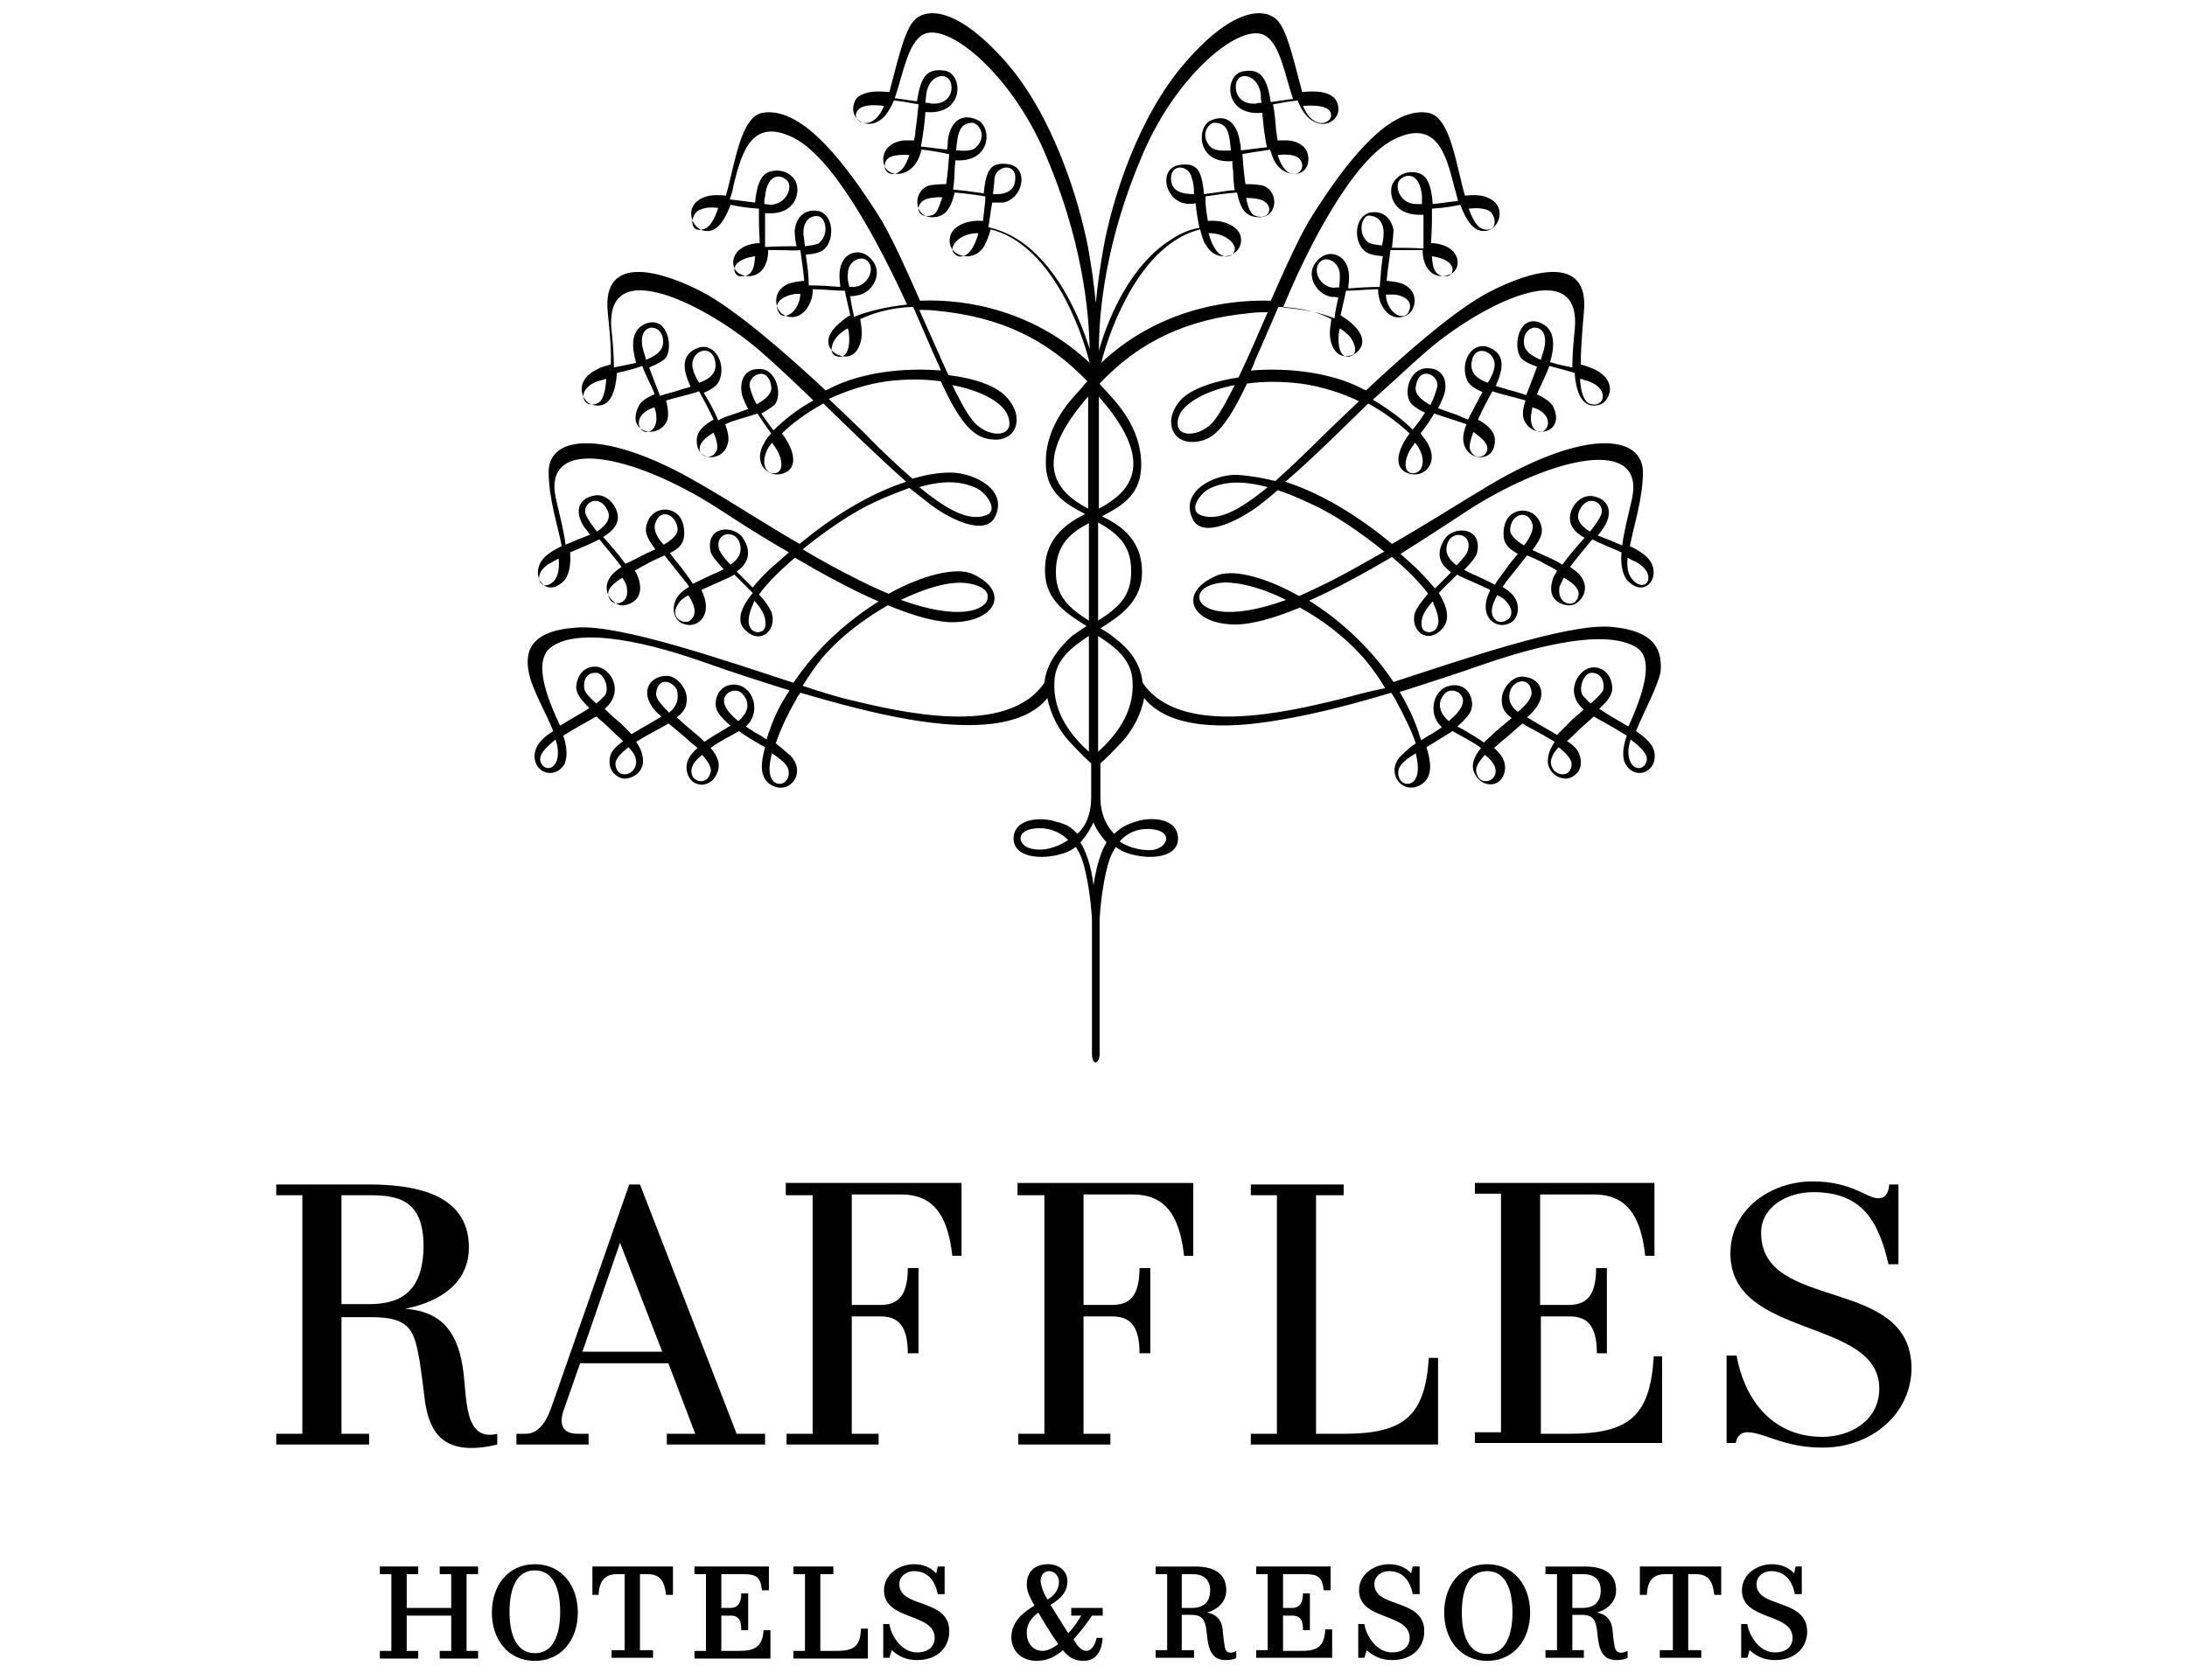 <?xml version="1.0" encoding="UTF-8"?>
<!-- Generator: Adobe Illustrator 28.1.0, SVG Export Plug-In . SVG Version: 6.00 Build 0)  -->
<svg xmlns="http://www.w3.org/2000/svg" xmlns:xlink="http://www.w3.org/1999/xlink" version="1.0" id="Calque_1" x="0px" y="0px" viewBox="0 0 285 219" xml:space="preserve">
<path id="path3484" d="M48,170h-3.5v-14.2h3.6c3.8,0,7.1,0.6,7.1,6.7C55.1,168.7,51.9,170,48,170 M60.3,178.2  c-0.9-5.7-3.8-7.3-7.5-7.6c4.5-0.9,8.3-3.3,8.3-8c0-7.2-7.5-8.2-13.1-8.2H36v1.4h3.4v31.1H36v1.4h12.1v-1.4h-3.6v-15.2h4  c5.1,0,5.5,1.9,6.2,5.8c0.3,2,0.4,2.9,0.7,5.3c0.6,3.8,2.3,7.2,9.4,5.5v-1.4C60.3,188,60.9,181.9,60.3,178.2"></path>
<path id="path3488" d="M229.5,160.7c0-3.4,3.4-5.3,6.8-5.3c6.3,0,8.5,3.7,9.8,9.4h1.3v-10.4h-1.2c-0.1,1.4-0.7,1.8-1.4,1.8  c-1.6,0-3.4-2.2-8.6-2.2c-5.4,0-10.7,3.6-10.7,9.4c0,11.2,19.4,8.3,19.4,17.6c0,4.2-3.8,6.3-7.4,6.3c-7,0-10.3-5.5-11.2-10.6H225  v11.4h1.2c0.2-1.2,1-1.4,1.5-1.4c2.2,0,4.7,2,9.8,2c6.6,0,11.6-4.6,11.6-10.4C249,166.2,229.5,171.1,229.5,160.7"></path>
<path id="path3492" d="M215.5,177c-0.5,7.6-3.2,9.9-11.1,9.9h-3.6v-15.3h3.7c2.1,0,3.6,0.9,3.6,4.8l1.3,0v-11.1H208  c0,3.9-1.5,4.8-3.6,4.8h-3.7v-14.4h7c4,0,6.1,2.4,6.7,8h1.2v-9.5h-23.4v1.4h3.4v31.1h-3.4v1.4h24.4l0-11.3H215.5z"></path>
<path id="path3496" d="M132.7,155.8h3.4v31.1h-3.4v1.4h12v-1.4h-3.5v-15.3h3.7c2.1,0,3.6,0.9,3.6,4.8h1.4v-11.1h-1.4  c0,3.9-1.5,4.8-3.6,4.8h-3.7v-14.4h6.4c4,0,6.1,2.4,6.7,8h1.2v-9.5h-22.9V155.8z"></path>
<path id="path3500" d="M102.5,155.8h3.4v31.1h-3.4v1.4h12v-1.4H111v-15.3h3.7c2.1,0,3.6,0.9,3.6,4.8h1.4v-11.1h-1.4  c0,3.9-1.5,4.8-3.6,4.8H111v-14.4h6.4c4,0,6.1,2.4,6.7,8h1.2v-9.5h-22.9V155.8z"></path>
<path id="path3504" d="M75.9,176.2l4.9-14.2l5.5,14.2L75.9,176.2z M83.4,154.4H82l-10.2,29.2c-0.8,2.2-1.9,3.3-3.3,3.3h-1.2v1.4h9.4  v-1.4h-1.4c-2.3,0-2.4-1.6-1.8-3.2l2.1-6h11.5l3.5,9.2h-3.7v1.4h12.8v-1.4h-3.7L83.4,154.4z"></path>
<path id="path3508" d="M212.3,94.5c0,0.1-0.1,0.1-0.1,0.2c-1.2-0.7-2.6-1.5-3.8-2.3c1.1-1,1.8-1.9,1.7-2.9c-0.1-1.2-0.9-2.6-2.6-2.5  c-1.7,0.1-3.8,3.2-1.1,5.5c-0.8,0.7-1.7,1.4-2,1.8c-0.6,0.6-1.1,1.1-1.5,1.5c-1.3-0.8-2.8-1.6-3.9-2.3c0.6-0.5,1-1,1.3-1.4  c1.4-2.2,0-3.9-2-3.9c-1.2,0-2.6,1.5-2.6,3c0,1.2,0.4,1.7,1.3,2.4c-1.1,0.9-2.3,1.9-3.1,2.7c-0.2,0.2-0.4,0.3-0.5,0.5  c-0.7-0.5-1.7-1.1-2.9-1.8c-0.2-0.1-0.4-0.2-0.6-0.3c0.6-0.5,1.2-1.1,1.6-1.7c0.9-1.3,0-4.2-2.6-3.6c-2.1,0.4-2.9,3.6-1.1,5.3  c0,0,0.1,0.1,0.1,0.1c-0.4,0.3-0.8,0.5-1.2,0.8c-0.6,0.3-1,0.6-1.5,0.9c-0.2-0.5-0.3-1-0.5-1.5c-0.6-1.7-1.4-3.3-2.3-4.8  c3.8-1.2,7.5-2.4,11.2-3.7c9.4-3.2,16.6-4.2,19.8-2C215.2,85.8,214.7,89.2,212.3,94.5 M214.6,99.1c-0.3,1.6-2.4,1.4-2.4-1.1  c0-0.5,0.1-1,0.3-1.6C214.1,97.6,214.7,98.4,214.6,99.1 M207.3,91.7c-0.4-0.3-0.7-0.7-1-1c-0.7-0.9,0.1-3.1,1.2-3  c1.5,0.1,1.6,1.7,1.4,2.3C208.7,90.4,208.1,91,207.3,91.7 M204.8,99.6c0,2-2.6,1.6-2.7-0.2c0-0.6,0.3-1.2,1-2  C204,98.1,204.8,98.9,204.8,99.6 M197.8,92.8c0,0-0.1-0.1-0.1-0.1c-1.3-1-1.1-2.2-0.8-2.9c0.6-1.2,2.5-1.6,2.7,0.5  C199.6,91,198.9,91.9,197.8,92.8 M194.9,100.7c-0.1,1.2-2.1,1.8-2.5,0c-0.2-0.7,0.4-1.5,1.1-2.3C194.4,99.1,195,99.9,194.9,100.7   M188.8,94c-1.7-1.5-1.2-2.8-0.6-3.5c0.7-0.8,1.6-0.4,1.9-0.2C191.2,91.2,190.6,92.5,188.8,94 M183,102.1c-0.5-0.2-1-0.9-0.7-1.9  c0.2-0.6,1-1.3,2.2-2C185.4,101.9,183.8,102.4,183,102.1 M167.6,78.2c-7.7,2.8-11.1,1.3-11.3-0.2c-0.2-1.6,2.5-2.3,4.4-2  C162.2,76.1,164.8,76.8,167.6,78.2 M165.2,63.5c-3.9,3.2-6.5,4.4-8.6,3.7c-1.9-0.6-0.2-3,1.2-3.6C159.6,62.8,161.8,62.6,165.2,63.5   M160.9,50.2c-0.9,1.8-1.7,3.3-2.5,4.4c-1.8,2.6-6,2.7-4.7-0.5C154.4,52.5,157.2,50.9,160.9,50.2 M174.8,91.1  c-7,1.7-21,5.1-25.9-2.1c-0.2-2-1.2-4-3.6-5.8c-0.6-0.5-1.2-0.9-1.9-1.3c2.6-1.6,5.1-3.4,5.4-6.7c0.3-4.7-2.7-6.7-5.2-7.9  c2.5-1.3,4.9-2.7,5.1-6.2c0.3-5.6-3.9-9.3-4.8-10.4c-0.2-0.2-0.4-0.4-0.6-0.7c5.1-5.4,11.2-8.4,19.7-9.2c0.8-0.1,1.5-0.1,2.2-0.1  c-1.3,3-2.6,6-3.8,8.5c-3.3,0.5-6.1,1.5-7.4,2.8c-2.5,2.6-1.4,5.8,1.6,5.6c2.4-0.1,4.1-1.7,6.9-7.6c2.1-0.3,4.5-0.3,7,0  c2.9,0.4,5.5,1.3,7.6,2.3c-2.2,2.1-3.9,3.7-4.6,4.4c-2.4,2.4-4.5,4.4-6.3,6c-1.7-0.4-3.3-0.7-5-0.8c-2.9-0.1-7.5,2.1-5.8,5.7  c1.2,2.7,5.9,0.3,8.4-1.5c0.9-0.7,1.8-1.4,2.7-2.2c1.3,0.4,2.7,1,4.4,1.8c2.9,1.3,6.4,3.7,9.5,6.2c-2.3,1.3-4.7,2.7-7.3,4  c-1.4,0.7-2.7,1.3-3.8,1.8c-4.6-2.6-8.9-3.6-10.9-2.6c-4.9,2.2-3.2,6.1,2.2,6.3c2.3,0.1,5.4-0.8,8.8-2.2c2.9,1.6,5.9,3.8,8.5,6.8  c0.9,1.1,1.8,2.3,2.6,3.7C178,90.2,176,90.8,174.8,91.1 M143.1,98c0-3.9,0-9.3,0-15.1c2.3,1.5,4.4,3.1,4.5,6  C147.8,93,145.3,96,143.1,98 M147.4,74.3c0.1,3.5-1.8,5-4.3,6.6c0-4.3,0-8.7,0-12.8C145.4,69.4,147.4,70.9,147.4,74.3 M143.2,51.7  c0.5,0.6,0.9,1.1,1.4,1.7c5.5,7.2,2.8,10.7-1.4,12.9C143.2,59.9,143.2,54.4,143.2,51.7 M155.6,25.3c-1.5,0-2.9-0.3-3-1.9  c-0.1-2.2,2.4-1.9,2.7-0.2C155.5,23.7,155.6,24.4,155.6,25.3 M160.4,19.6c-1.2,0.1-2.1,0-2.6-0.4c-1.6-1.6-0.2-3.3,0.5-3.2  C159.8,16.1,160.2,16.9,160.4,19.6 M164.4,13.4c-0.2,0-0.5,0-0.7,0.1c-2.1,0.2-2.9-1.4-2.6-2.7c0.4-1.6,2.9-1,3.2,1.5  C164.3,12.6,164.3,12.9,164.4,13.4 M149,19.9c4.4-10.2,12.6-17,15.8-15.3c2,1.1,2.6,5,3.7,8.3c-1,0.1-2,0.3-2.9,0.4  c-0.5-3.3-1.4-4.4-3.6-4c-2.5,0.4-2.6,5.9,2.5,5.4c0.1,1.4,0.3,3.1,0.6,4.5c-1.2,0.1-2.3,0.3-3.4,0.4c0-0.4,0-0.7-0.1-0.9  c-0.2-1.9-1.3-4.1-3.8-3c-1.9,0.8-1.9,5.7,2.8,5.3c0,0.4,0,0.8,0.1,1.3c0,1,0.1,1.8,0.2,2.5c-0.6,0-1.2,0.1-1.8,0.2  c-0.6,0.1-1.4,0.2-2.2,0.3c-0.3-3.3-1-4.1-3.2-3.8c-2.7,0.4-2,4.4,0.6,5c0.4,0.1,0.9,0.1,1.5,0c0.1,1,0.3,2.2,0.5,3.2  c-1.2,0.2-2.5,0.7-3.8,1.6c-4.9,3.1-7.9,9.5-9.3,14.4C143.2,40.5,144.1,31.2,149,19.9 M144.2,109.8c-0.7,1.2-1.3,2.9-1.7,5.6  c-0.3-2.6-1-4.4-1.7-5.6c0.9-1,1.4-2,1.7-2.6C142.7,107.8,143.3,108.8,144.2,109.8 M150.2,108.1c2.7,0.3,2,2.4,0,2.7  c-0.9,0.1-2.8-0.1-4.3-1.1C147,108.4,148.6,107.9,150.2,108.1 M134.8,110.7c-2.1-0.2-2.7-2.4,0-2.7c1.6-0.2,3.2,0.3,4.4,1.5  C137.6,110.6,135.8,110.9,134.8,110.7 M120.6,13.4c0-0.4,0.1-0.8,0.1-1.1c0.3-2.5,2.7-3.1,3.2-1.5c0.4,1.3-0.4,2.9-2.6,2.7  C121.1,13.4,120.9,13.4,120.6,13.4 M124.6,19.6c0.2-2.8,0.7-3.5,2.1-3.6c0.7,0,2.1,1.6,0.5,3.2C126.7,19.7,125.8,19.7,124.6,19.6   M129.4,25.3c0.1-0.9,0.2-1.7,0.2-2.1c0.3-1.7,2.9-2,2.7,0.2C132.2,25,130.9,25.4,129.4,25.3 M132.6,31.2c-1.4-0.9-2.7-1.3-3.8-1.6  c0.2-1.1,0.3-2.2,0.5-3.2c0.6,0,1.2,0,1.5,0c2.6-0.6,3.3-4.6,0.6-5c-2.2-0.3-2.9,0.6-3.2,3.8c-0.8-0.1-1.5-0.2-2.2-0.3  c-0.6-0.1-1.2-0.1-1.8-0.2c0.1-0.7,0.2-1.6,0.2-2.5c0-0.5,0.1-0.9,0.1-1.3c4.8,0.3,4.8-4.5,2.8-5.3c-2.5-1.1-3.7,1-3.8,3  c0,0.2,0,0.6-0.1,0.9c-1.1-0.1-2.3-0.3-3.4-0.4c0.3-1.5,0.5-3.1,0.6-4.5c5.1,0.5,5-5,2.5-5.4c-2.3-0.3-3.1,0.7-3.6,4  c-1-0.1-2-0.3-2.9-0.4c1.1-3.2,1.7-7.2,3.7-8.3c3.2-1.7,11.4,5.1,15.8,15.3c4.9,11.3,5.8,20.6,5.9,25.7  C140.5,40.7,137.5,34.3,132.6,31.2 M137.4,88.9c0.1-2.9,2.2-4.5,4.5-6c0,5.8,0,11.2,0,15.1C139.7,96,137.2,93,137.4,88.9   M141.9,80.9c-2.5-1.6-4.4-3.1-4.3-6.6c0.1-3.4,2-4.9,4.3-6.1C141.9,72.2,141.9,76.7,141.9,80.9 M140.4,53.4  c0.5-0.6,0.9-1.2,1.4-1.7c0,2.7,0,8.2,0,14.6C137.6,64.1,134.9,60.6,140.4,53.4 M124.1,50.2c3.7,0.7,6.5,2.2,7.2,3.9  c1.3,3.2-2.9,3.1-4.7,0.5C125.8,53.6,125,52,124.1,50.2 M119.8,63.5c3.4-1,5.6-0.7,7.4,0.1c1.3,0.6,3.1,3,1.2,3.6  C126.3,67.9,123.7,66.7,119.8,63.5 M117.4,78.2c2.9-1.4,5.4-2.1,6.9-2.2c1.9-0.2,4.7,0.4,4.4,2C128.5,79.5,125.1,81,117.4,78.2   M136.1,89c-4.9,7.2-18.9,3.8-25.9,2.1c-1.2-0.3-3.2-0.9-5.6-1.7c0.8-1.3,1.7-2.6,2.6-3.7c2.6-3,5.7-5.2,8.5-6.8  c3.4,1.4,6.5,2.3,8.8,2.2c5.4-0.2,7.1-4.1,2.2-6.3c-2.1-0.9-6.4,0.1-10.9,2.6c-1.2-0.5-2.5-1.1-3.9-1.8c-2.6-1.3-5-2.6-7.3-4  c3.1-2.5,6.6-4.9,9.5-6.2c1.7-0.8,3.1-1.3,4.4-1.8c1,0.8,1.9,1.5,2.8,2.2c2.5,1.9,7.2,4.2,8.4,1.5c1.7-3.6-3-5.7-5.8-5.7  c-1.7,0-3.3,0.3-5,0.8c-1.8-1.6-3.9-3.5-6.3-6c-0.7-0.7-2.4-2.3-4.6-4.4c2.2-1,4.7-1.9,7.6-2.3c2.4-0.3,4.8-0.3,7,0  c2.7,5.9,4.5,7.5,6.9,7.6c3,0.2,4.1-3,1.6-5.6c-1.3-1.4-4.1-2.4-7.5-2.8c-1.2-2.6-2.5-5.6-3.8-8.5c0.7,0,1.4,0,2.2,0.1  c8.5,0.8,14.5,3.8,19.7,9.2c-0.2,0.2-0.4,0.4-0.6,0.7c-0.9,1.1-5.1,4.8-4.8,10.4c0.2,3.5,2.6,4.9,5.1,6.2c-2.5,1.3-5.5,3.3-5.2,7.9  c0.2,3.4,2.8,5.1,5.4,6.7c-0.6,0.4-1.2,0.8-1.9,1.3C137.4,85,136.3,87,136.1,89 M100.4,94.9c-0.2,0.5-0.4,1.1-0.5,1.5  c-0.4-0.3-0.9-0.6-1.5-0.9c-0.4-0.3-0.8-0.5-1.2-0.8c0,0,0.1-0.1,0.1-0.1c1.8-1.7,1-4.8-1.1-5.3c-2.6-0.5-3.5,2.3-2.6,3.6  c0.4,0.6,0.9,1.1,1.6,1.7c-0.2,0.1-0.4,0.2-0.5,0.3c-1.2,0.7-2.2,1.3-2.9,1.8c-0.2-0.2-0.3-0.3-0.5-0.5c-0.9-0.8-2.1-1.7-3.1-2.7  c0.9-0.7,1.3-1.3,1.3-2.4c0-1.5-1.4-3-2.6-3c-2,0-3.4,1.7-2,3.9c0.2,0.4,0.7,0.9,1.3,1.4c-1.1,0.7-2.6,1.5-3.9,2.3  c-0.4-0.4-0.9-0.9-1.5-1.5c-0.4-0.3-1.2-1-2-1.8c2.7-2.3,0.7-5.4-1.1-5.5c-1.7-0.1-2.5,1.3-2.6,2.5c-0.1,1,0.7,1.9,1.7,2.9  c-1.2,0.8-2.6,1.5-3.8,2.3c0-0.1-0.1-0.1-0.1-0.2c-2.5-5.3-3-8.7-1-10.1c3.1-2.2,10.4-1.3,19.8,2c3.6,1.3,7.4,2.5,11.2,3.7  C101.8,91.6,101,93.2,100.4,94.9 M102.7,100.2c0.3,1-0.2,1.7-0.7,1.9c-0.8,0.3-2.4-0.2-1.4-3.9C101.7,98.9,102.5,99.6,102.7,100.2   M96.2,94c-1.8-1.5-2.4-2.8-1.3-3.7c0.3-0.2,1.2-0.6,1.9,0.2C97.4,91.2,98,92.5,96.2,94 M92.6,100.7c-0.5,1.8-2.4,1.2-2.5,0  c-0.1-0.8,0.5-1.6,1.4-2.3C92.2,99.2,92.8,100,92.6,100.7 M87.3,92.8c0,0-0.1,0.1-0.1,0.1c-1-1-1.8-1.9-1.7-2.5  c0.2-2.2,2.1-1.7,2.7-0.5C88.4,90.6,88.5,91.8,87.3,92.8 M82.9,99.4c-0.1,1.8-2.6,2.2-2.7,0.2c0-0.7,0.7-1.4,1.7-2.2  C82.6,98.1,82.9,98.7,82.9,99.4 M77.7,91.7c-0.8-0.7-1.4-1.4-1.5-1.7c-0.2-0.6-0.2-2.3,1.4-2.3c1.1-0.1,1.9,2.1,1.2,3  C78.4,91.1,78.1,91.4,77.7,91.7 M70.4,99.1c-0.1-0.7,0.5-1.5,2-2.7c0.2,0.6,0.3,1.1,0.3,1.6C72.8,100.5,70.7,100.7,70.4,99.1   M100.3,74.2c-0.9,0.9-1.7,1.7-2.2,2.4c-0.7-0.7-1.4-1.4-2.1-2.1c1-0.7,2.3-2.1,0.8-4.4c-1.2-1.7-4.9-1.6-4.2,1.8  c0.1,0.5,0.8,1.3,1.7,2.3c-0.6,0.3-1.2,0.6-1.5,0.7c-0.4,0.2-1.5,0.7-2.5,1.2c-0.5-0.8-1.1-1.5-1.5-2.1c-0.5-0.6-1-1.2-1.5-1.9  c1.4-0.7,2.1-1.5,1.8-3.4c-0.4-2.8-3.8-3-4.7-0.7c-0.5,1.2-0.2,2,1,3.6c-0.6,0.3-1.1,0.5-1.3,0.6c-0.8,0.4-1.7,0.9-2.6,1.3  c-0.8-1.1-1.9-2.4-2.9-3.5c1.1-0.7,1.8-1.4,1.9-2.3c0.2-1.4-1.3-3.5-3.1-3.1c-2.4,0.5-2.4,2.5-1.2,4.2c0.1,0.1,0.4,0.5,0.7,0.9  c-0.8,0.3-1.5,0.6-1.8,0.7c-0.4,0.2-0.9,0.4-1.4,0.6c-0.3-2.3-1-4.7-1.3-6.2c-1.6-8.1,10.2-5.5,20.9,1.3c1.1,0.7,4.8,3.2,9.5,5.9  C101.8,72.9,101,73.6,100.3,74.2 M99.7,80.7c0.2,1.1-0.1,1.6-0.8,1.7c-0.7,0.1-2.2-0.6-0.7-3.8c0-0.1,0.1-0.2,0.1-0.3  C99.1,79.2,99.6,80,99.7,80.7 M95.2,73.6c-0.8-0.8-1.3-1.5-1.5-2c-0.6-2.2,2.1-2.7,2.7-0.8C96.8,72.1,96.1,73,95.2,73.6 M89.9,80.9  c-0.7,0.6-3.1-0.4-1.2-2.6c0.2-0.2,0.6-0.5,1-0.7C91,79.6,90.5,80.4,89.9,80.9 M85.4,68.2c0.6-2,2.7-1.2,2.9,0.7  c0.1,0.8-0.8,1.5-1.8,2.1C85.6,70.1,85.1,69,85.4,68.2 M79.6,78.3c-0.7-1-0.4-1.8,1.5-3c0.4,0.6,0.6,1.1,0.6,1.4  C82,78.7,80.2,79,79.6,78.3 M76.3,67c-0.4-1.6,1.9-2.7,2.9-0.4c0.5,1.1-0.4,2-1.4,2.7C77,68.3,76.5,67.5,76.3,67 M72.3,75.6  c-1.7,2-3.4-0.8-0.4-2.3c0.3-0.2,0.6-0.3,0.9-0.5C72.9,73.9,72.8,74.9,72.3,75.6 M100.8,56.1c-0.5-0.6-1-1.4-1.6-2.2  c0.6-0.3,1.2-0.7,1.7-1.1c1.1-1.1,0.4-4.8-2-4.7c-2.3,0-2.6,2.2-2.1,3.7c0.2,0.5,0.4,1,0.7,1.5c-1,0.4-2,0.7-2.5,0.9  c-0.4,0.1-0.9,0.3-1.4,0.6c-0.5-1.2-1.2-2.5-1.9-3.6c1-0.4,1.7-0.9,2-1.5c1-2.2-0.5-5-2.6-4.4c-2.7,0.9-1.9,3.3-1.2,4.9  c0,0.1,0.1,0.1,0.1,0.2c-0.5,0.2-1.1,0.3-1.6,0.5c-0.6,0.2-1.5,0.4-2.4,0.7c-0.4-1.1-0.9-2.3-1.4-3.7c1-0.4,1.9-0.9,2.2-1.3  c1-1.7,0-5.7-2.9-4.3c-1.7,0.9-1.6,2.9-1,5C82,47.5,81,47.7,80,47.9c0-1.3-0.1-2.9-0.3-4.8C78.6,32.7,92.4,40,99,45.7  c2.2,1.9,4.6,4.2,7,6.5C103.8,53.4,102,54.9,100.8,56.1 M100.9,61.7c-1.2,0.1-1.8-1.5-0.8-3.3c0.1-0.2,0.3-0.4,0.5-0.7  c0.1,0.1,0.1,0.2,0.2,0.3C102,59.5,102.3,61.6,100.9,61.7 M97.7,50.4c-0.3-1.4,2.3-2.9,2.8-0.1c0.2,1-0.8,1.8-1.9,2.4  C98.2,52,97.9,51.2,97.7,50.4 M93.4,58.7c-0.8,1.8-3.2,0.4-1.8-1.2c0.4-0.5,0.9-0.8,1.4-1.1C93.4,57.4,93.6,58.2,93.4,58.7   M90.3,48.1c-0.6-2.3,2.4-3.5,2.9-1c0.3,1.5-0.7,2.3-2.1,2.8C90.7,49.2,90.4,48.6,90.3,48.1 M84.7,56.2c-1.3,0.6-2.4-1.6-0.2-2.8  c0.2-0.1,0.5-0.2,0.8-0.3C85.8,54.7,85.5,55.8,84.7,56.2 M83.9,45.9c-1.3-4.1,2.8-4,2.5-1.1c-0.1,1-1,1.6-2.2,2.1  C84.1,46.5,84,46.2,83.9,45.9 M77.8,52.6c-2.1,0.8-2.9-2.3,0.8-3.1c0.1,0,0.2-0.1,0.4-0.1C78.9,51,78.6,52.3,77.8,52.6 M99.6,26.6  c0-0.4,0-0.7,0.1-1c0.3-3.2,2.3-2.9,3-1.9c0.5,0.7-0.1,2.8-2.2,3C100.2,26.7,100,26.6,99.6,26.6 M111.3,41.3  c-0.2-0.9-0.4-1.8-0.5-2.7c0.3,0,0.6,0,0.9-0.1c2-0.2,3.9-3.3,1.3-5.2c-1.4-1-3.7-0.2-3.6,2.8c0,0.5,0.1,0.9,0.1,1.3  c-1.2-0.1-2.7-0.2-4.1-0.2c0-1.2-0.2-2.7-0.4-4c1.2-0.1,2-0.3,2.5-0.8c1.3-1.3,1.1-4.5-0.9-4.9c-1.8-0.3-2.8,0.9-3,2.3  c-0.1,0.4,0,1.3,0.2,2.3c-1.3,0-2.7,0-4.1,0.1c0-1.1,0-2.7,0-4.4c0.2,0,0.3,0,0.5,0c3.6,0.1,4.1-2.9,3.5-4.1  c-0.4-0.9-1.6-1.7-3.1-1.4c-1,0.2-1.9,0.9-2.2,4.1c-1-0.1-2.2-0.3-3.3-0.4c0.2-0.6,0.4-1.2,0.5-1.9c1-3.9,2.2-9,7.9-6.1  c5.2,2.7,11,13.6,14.7,21.7C115.4,40,113,40.6,111.3,41.3 M110.5,35.6c0-1.5,1.6-2.3,2.4-1.7c1.4,1,0.1,3.6-1.8,3.5  c-0.1,0-0.3,0-0.4,0C110.5,36.8,110.4,36.1,110.5,35.6 M108.9,46.4c-1.1-0.5-0.3-2.3,0.7-3c0.2-0.2,0.5-0.4,0.9-0.6  c0,0.1,0.1,0.3,0.1,0.4C110.9,45.6,110.2,46.9,108.9,46.4 M104.7,30.6c-0.1-2,1.1-2.6,2-2.4c0.9,0.2,1.4,2.4,0,3.5  c-0.3,0.2-1,0.3-1.8,0.4C104.8,31.5,104.8,31,104.7,30.6 M101.3,40.3c-0.2-0.6,0.2-1.5,1.9-1.9c0.3-0.1,0.7-0.1,1.1-0.1  C104.2,40.8,101.8,42.2,101.3,40.3 M96.4,36c-0.9-0.1-1.5-2.1,2-2.6C98.3,35.2,97.9,36.1,96.4,36 M91.6,29.9c-1.9,0.5-1.6-2-0.5-2.5  c0.8-0.4,1.6-0.4,2.5-0.3C93.1,28.6,92.5,29.7,91.6,29.9 M124.5,33.2c-1.2-0.9,0.6-2.9,3-2.8C126.7,33.4,125.3,33.8,124.5,33.2   M121.6,28c-1.8,0.7-2.6-1-1.2-1.9c0.5-0.3,1.4-0.4,2.4-0.4C122.4,26.9,122.1,27.8,121.6,28 M115.3,21.5c0.1-1.1,1.2-1.4,3.2-1.3  C117.4,23.8,115.1,22.8,115.3,21.5 M111.7,14.5c0.5-0.8,1.8-0.9,3.5-0.7C113.7,17.5,110.8,15.8,111.7,14.5 M173.3,14.5  c0.9,1.3-2,3-3.5-0.7C171.5,13.7,172.8,13.8,173.3,14.5 M169.7,21.5c0.1,1.3-2.1,2.3-3.2-1.3C168.5,20,169.6,20.4,169.7,21.5   M164.7,26.2c1.4,0.9,0.6,2.6-1.2,1.9c-0.5-0.2-0.9-1.1-1.1-2.3C163.3,25.8,164.1,25.9,164.7,26.2 M160.5,33.2  c-0.8,0.6-2.2,0.2-3-2.8C159.9,30.3,161.8,32.3,160.5,33.2 M185.3,26.6c-0.3,0-0.6,0-0.8,0c-2.1-0.1-2.7-2.2-2.2-3  c0.7-1,2.7-1.3,3,1.9C185.3,25.9,185.3,26.3,185.3,26.6 M181.6,18.2c5.7-2.9,6.9,2.2,7.9,6.1c0.2,0.7,0.4,1.4,0.5,1.9  c-1.1,0.1-2.3,0.3-3.3,0.4c-0.2-3.2-1.1-3.9-2.1-4.1c-1.5-0.3-2.6,0.5-3.1,1.4c-0.6,1.2-0.1,4.1,3.5,4.1c0.2,0,0.3,0,0.5,0  c0,1.7,0,3.2,0,4.4c-1.4-0.1-2.8-0.1-4.1-0.1c0.1-1.1,0.2-2,0.2-2.3c-0.2-1.3-1.2-2.6-3-2.3c-2,0.4-2.3,3.5-0.9,4.9  c0.5,0.5,1.3,0.7,2.5,0.8c-0.2,1.3-0.3,2.7-0.4,4c-1.4,0-2.8,0.1-4.1,0.2c0-0.4,0.1-0.8,0.1-1.3c0.1-2.9-2.2-3.8-3.6-2.8  c-2.6,1.9-0.7,4.9,1.3,5.2c0.3,0,0.5,0,0.9,0.1c-0.2,0.9-0.4,1.8-0.5,2.7c-1.7-0.7-4-1.2-6.7-1.4C170.6,31.8,176.4,20.8,181.6,18.2   M181.8,38.4c1.8,0.3,2.1,1.2,1.9,1.9c-0.5,1.9-3,0.6-3.1-1.9C181.1,38.4,181.5,38.4,181.8,38.4 M180.3,30.6c0,0.4-0.1,0.9-0.2,1.4  c-0.9-0.1-1.5-0.2-1.8-0.4c-1.4-1.1-0.9-3.3,0-3.5C179.2,28.1,180.4,28.6,180.3,30.6 M174,37.5c-2,0.1-3.2-2.5-1.8-3.5  c0.8-0.6,2.3,0.2,2.4,1.7c0,0.6,0,1.2-0.1,1.8C174.2,37.4,174.1,37.5,174,37.5 M175.4,43.4c1,0.7,1.7,2.6,0.7,3  c-1.2,0.5-1.9-0.8-1.6-3.2c0-0.1,0.1-0.3,0.1-0.4C174.9,43,175.2,43.2,175.4,43.4 M193.9,27.4c1.1,0.5,1.4,2.9-0.5,2.5  c-0.9-0.2-1.5-1.3-2-2.7C192.3,27.1,193.1,27.1,193.9,27.4 M188.6,36c-1.5,0.1-1.9-0.8-2-2.6C190.1,33.9,189.5,35.9,188.6,36   M186,45.7c6.6-5.7,20.3-13,19.2-2.6c-0.2,1.9-0.3,3.5-0.3,4.8c-1-0.2-2-0.4-2.9-0.7c0.6-2,0.7-4.1-1-5c-2.9-1.5-3.9,2.6-2.9,4.3  c0.3,0.5,1.1,0.9,2.2,1.3c-0.5,1.4-1,2.6-1.4,3.7c-0.9-0.3-1.9-0.6-2.4-0.7c-0.5-0.2-1.1-0.3-1.6-0.5c0-0.1,0.1-0.1,0.1-0.2  c0.7-1.6,1.5-4-1.2-4.9c-2.1-0.6-3.6,2.1-2.6,4.4c0.3,0.6,1,1.1,2,1.5c-0.6,1.1-1.3,2.4-1.9,3.6c-0.5-0.2-1-0.4-1.4-0.6  c-0.5-0.2-1.5-0.5-2.5-0.9c0.3-0.5,0.5-1,0.7-1.5c0.6-1.5,0.3-3.7-2.1-3.7c-2.5,0-3.2,3.6-2,4.7c0.5,0.5,1.1,0.8,1.7,1.1  c-0.5,0.8-1.1,1.6-1.6,2.2c-1.2-1.2-3-2.6-5.2-3.9C181.4,49.9,183.8,47.6,186,45.7 M201.1,45.9c-0.1,0.3-0.2,0.6-0.3,1  c-1.2-0.5-2.1-1.1-2.2-2.1C198.3,41.9,202.4,41.8,201.1,45.9 M200.5,53.4c2.2,1.2,1,3.4-0.2,2.8c-0.8-0.4-1-1.5-0.6-3.1  C200,53.2,200.3,53.3,200.5,53.4 M194.7,48.1c-0.1,0.5-0.4,1.1-0.8,1.8c-1.4-0.5-2.4-1.3-2.1-2.8C192.2,44.6,195.3,45.9,194.7,48.1   M193.4,57.5c1.4,1.6-1,3-1.8,1.2c-0.2-0.5,0-1.3,0.4-2.4C192.5,56.7,193,57,193.4,57.5 M187.3,50.4c-0.2,0.8-0.5,1.6-0.9,2.4  c-1.1-0.6-2.1-1.4-1.9-2.4C184.9,47.5,187.6,48.9,187.3,50.4 M184.1,61.7c-1.4-0.1-1.1-2.2,0.1-3.7c0.1-0.1,0.1-0.2,0.2-0.3  c0.2,0.3,0.4,0.5,0.5,0.7C185.9,60.2,185.3,61.7,184.1,61.7 M206.3,49.5c3.7,0.8,2.9,3.9,0.8,3.1c-0.7-0.3-1.1-1.5-1.2-3.2  C206.1,49.4,206.2,49.4,206.3,49.5 M191.8,66.2c10.7-6.7,22.5-9.3,20.9-1.3c-0.3,1.5-1,3.9-1.3,6.2c-0.5-0.2-1-0.4-1.4-0.6  c-0.3-0.1-1-0.4-1.8-0.7c0.4-0.4,0.6-0.8,0.7-0.9c1.2-1.7,1.1-3.7-1.2-4.2c-1.9-0.4-3.3,1.7-3.1,3.1c0.1,1,0.8,1.7,1.9,2.3  c-1,1.1-2.1,2.4-2.9,3.5c-0.8-0.5-1.7-0.9-2.6-1.3c-0.2-0.1-0.7-0.3-1.3-0.6c1.2-1.6,1.5-2.4,1-3.6c-1-2.3-4.3-2-4.7,0.7  c-0.3,1.9,0.4,2.6,1.8,3.4c-0.5,0.6-1.1,1.3-1.5,1.9c-0.4,0.6-1,1.3-1.5,2.1c-1-0.5-2.1-1-2.5-1.2c-0.3-0.1-0.9-0.4-1.5-0.7  c0.9-0.9,1.6-1.8,1.7-2.3c0.7-3.3-3-3.5-4.2-1.8c-1.5,2.3-0.3,3.6,0.8,4.4c-0.7,0.7-1.4,1.4-2.1,2.1c-0.6-0.7-1.3-1.5-2.2-2.4  c-0.6-0.6-1.4-1.3-2.3-2.1C187,69.4,190.7,66.9,191.8,66.2 M213.1,73.2c3.1,1.6,1.4,4.4-0.4,2.3c-0.6-0.7-0.7-1.6-0.6-2.8  C212.5,72.9,212.8,73.1,213.1,73.2 M207.2,69.3c-1.1-0.7-1.9-1.5-1.4-2.7c1-2.3,3.3-1.2,2.9,0.4C208.5,67.5,208,68.3,207.2,69.3   M205.4,78.3c-0.6,0.8-2.4,0.4-2.2-1.6c0-0.3,0.3-0.8,0.6-1.4C205.7,76.4,206.1,77.3,205.4,78.3 M198.6,71.1c-1-0.6-1.9-1.4-1.8-2.1  c0.1-2,2.3-2.7,2.9-0.7C199.9,69,199.4,70.1,198.6,71.1 M196.2,78.3c2,2.2-0.5,3.2-1.2,2.6c-0.6-0.5-1-1.3,0.1-3.3  C195.7,77.8,196,78.1,196.2,78.3 M188.6,70.9c0.6-1.9,3.3-1.4,2.7,0.8c-0.1,0.5-0.7,1.2-1.5,2C188.9,73,188.2,72.1,188.6,70.9   M186.1,82.4c-0.7-0.1-1-0.6-0.8-1.7c0.1-0.6,0.6-1.4,1.4-2.3c0.1,0.1,0.1,0.2,0.1,0.3C188.3,81.8,186.8,82.5,186.1,82.4   M209.8,81.7c-5.7-0.4-19.3,4.3-28.2,7.2c-3-4.5-7-8.1-11-10.6c3.6-1.6,7.4-3.7,10.8-5.7c2,1.7,3.7,3.4,4.7,4.8  c-0.7,0.8-1.3,1.6-1.6,2.2c-1,2.3,1.4,4.7,3.5,2.3c0.7-0.8,1-2.2-0.5-4.6c0.7-0.8,1.6-1.6,2.4-2.4c0.6,0.4,2.7,1.2,4.3,2  c-0.2,0.5-0.4,0.9-0.5,1.4c-0.5,2.2,1.1,3.5,2.6,3.1c1.7-0.4,2-2.7,0.7-4c-0.3-0.3-0.7-0.6-1.2-0.9c0.2-0.2,0.3-0.4,0.5-0.7  c1.1-1.4,2-2.5,2.7-3.4c0.7,0.3,1.5,0.6,2.3,1.1c0.6,0.3,1.2,0.6,1.6,0.9c-0.1,0.3-0.3,0.5-0.4,0.7c-1.3,3.2,1.2,3.9,2.2,3.8  c1.1-0.1,2.7-1.9,1.3-3.8c-0.3-0.4-0.8-0.8-1.4-1.2c0.9-1.2,2-2.5,2.9-3.6c1.1,0.6,2.5,1.1,3.8,1.7c-0.1,1.6,0.1,3,0.9,3.8  c2.4,2.3,4.5-1,2.5-3.1c-0.6-0.6-1.4-1.1-2.3-1.5c0.5-2.7,1.7-6.2,1.7-9.7c-0.1-4.9-7.6-5.5-19.6,1.5c-4.2,2.5-8.4,5.2-13.1,7.9  c-3.6-3-8.6-6.4-13.9-8.1c3.4-2.9,7.1-6.6,10.8-10.2c2.4,1.3,4.2,2.8,5.4,3.9c-1.6,2.1-2.2,4.5-0.2,5.2c2.1,0.7,4-1.3,2.6-3.8  c-0.2-0.4-0.5-0.8-1-1.4c0.6-0.7,1.2-1.6,1.8-2.6c1.4,0.5,2.8,0.9,4.2,1.4c-0.3,0.8-0.5,1.6-0.4,2.2c0.3,2.7,4.3,3,4.1-0.3  c-0.1-1.1-1.1-1.9-2.2-2.5c0.6-1.3,1.3-2.7,1.9-3.7c1.4,0.5,3,0.8,4.3,1.2c-0.4,1.2-0.5,2.2,0,2.9c1.3,2.2,5.2,1.2,3.6-2.1  c-0.3-0.6-1.1-1.1-2.1-1.6c0-0.1,0.1-0.2,0.1-0.3c0.3-0.7,1-2,1.5-3.4c1.1,0.3,2.3,0.6,3.3,0.9c0.3,4.2,2,4.6,3.4,4.1  c1.2-0.5,2.3-3.1-0.9-4.6c-0.5-0.2-1-0.4-1.7-0.6c0-2.5,0.3-5.5,0.4-6.8c0.8-7.8-7.2-5.3-12.2-2.7c-4.4,2.2-11.3,8.3-16.2,12.9  c-0.2-0.1-0.4-0.2-0.6-0.3c-4.1-2.1-9.7-2.7-14.4-2.3c0.2-0.4,0.4-0.8,0.5-1.2c0.6-1.3,1.7-3.9,3.1-7.1c3.2,0.1,5.4,0.8,6.9,1.6  c-0.1,0.7-0.2,1.3-0.2,1.8c0,1.9,1.1,3.7,3.1,2.8c0.6-0.3,2.6-1.9-0.8-4.5c-0.3-0.2-0.6-0.4-0.9-0.6c0.2-1,0.5-2.1,0.7-3.2  c1.3,0,2.9-0.2,4.2-0.2c0,0.2,0,0.3,0,0.5c0.3,2.5,2.2,4,4,2.7c0.9-0.7,1.3-2.8-0.6-3.8c-0.6-0.3-1.4-0.4-2.3-0.5  c0.1-1.1,0.3-2.6,0.5-4c0.8,0,1.8,0,3,0c0.4,0,0.8,0,1.2,0c0,0.2,0,0.3,0,0.4c0.2,2.7,2.1,3.5,3.7,2.7c1.5-0.8,1.2-3.7-2.3-4  c-0.1,0-0.2,0-0.3,0c0-0.8,0.1-1.8,0.1-2.9c0-0.6,0-1.1,0-1.6c1.6-0.1,2.7-0.3,3.7-0.5c1.2,3.2,2.4,3.5,3.3,3.4  c1.9-0.2,3-3.6-0.2-4.5c-0.6-0.2-1.5-0.2-2.5-0.1c-1.2-4.2-1.9-10.3-4.8-10.8c-5.4-0.9-11.3,7.5-14.9,13.1  c-1.7,2.6-3.6,6.9-5.6,11.4c-6.6-0.2-15.2,1.6-22.1,8.1c1.2-4.7,5.2-15.5,12.9-17.4c0.2,0.8,0.4,1.6,0.8,2.1  c1.4,2.5,4.9,1.4,4.5-1.1c-0.2-1.2-1.9-2.3-4.3-2.1c-0.1-0.8-0.3-1.6-0.3-2.7c0-0.2,0-0.3,0-0.5c1.3-0.2,2.7-0.4,4.1-0.5  c0.5,2.4,1.3,3.1,2.6,3.2c2.7,0.3,3-3.3,0.8-4.1c-0.4-0.1-1.2-0.2-2.3-0.2c-0.2-1.3-0.3-2.7-0.4-3.9c1.4-0.3,2.6-0.4,3.6-0.6  c0.2,0.6,0.4,1.2,0.7,1.7c1.3,2.1,4.4,2,4.3-0.6c-0.1-2-2.2-2.3-2.8-2.3c-0.4,0-0.8,0-1.2,0c-0.1-0.4-0.1-0.8-0.2-1.3  c-0.1-1.3-0.2-2.4-0.4-3.4c1.1-0.2,2.2-0.4,3.2-0.5c0.3,0.7,0.6,1.4,1.1,1.9c1.8,2.2,4.5,0.9,4.2-1.1c-0.2-1.1-0.8-1.6-2.2-1.9  c-0.7-0.1-1.6-0.1-2.5,0c-0.9-3.2-1.8-7.6-3.1-9.2c-1.4-1.7-5.5-2.3-12.1,5.3c-6.3,7.2-9.6,18.1-10.7,24.2c-0.5,2.8-0.8,5.1-1,7.2  c-0.2-2.1-0.5-4.4-1-7.2c-1.2-6.2-4.5-17.1-10.7-24.2c-6.7-7.6-10.7-7-12.1-5.3c-1.3,1.6-2.2,5.9-3.1,9.2c-1-0.1-1.9-0.1-2.5,0  c-1.4,0.3-2,0.7-2.2,1.9c-0.3,2,2.4,3.3,4.2,1.1c0.4-0.5,0.8-1.2,1.1-1.9c1,0.1,2.1,0.3,3.2,0.5c-0.1,1-0.2,2.1-0.4,3.4  c0,0.5-0.1,0.9-0.2,1.3c-0.4,0-0.8,0-1.2,0c-0.6,0-2.6,0.4-2.8,2.3c-0.1,2.6,3,2.7,4.3,0.6c0.3-0.4,0.5-1,0.7-1.7  c1,0.1,2.2,0.3,3.6,0.6c-0.1,1.2-0.2,2.6-0.4,3.9c-1.1,0-1.9,0.1-2.3,0.2c-2.2,0.8-1.9,4.4,0.8,4.1c1.2-0.1,2.1-0.9,2.6-3.2  c1.3,0.1,2.8,0.3,4,0.5c0,0.2,0,0.3,0,0.5c-0.1,1-0.2,1.9-0.3,2.7c-2.4-0.2-4.1,0.9-4.3,2.1c-0.5,2.5,3.1,3.6,4.5,1.1  c0.3-0.6,0.6-1.3,0.8-2.1c7.7,1.9,11.7,12.6,12.9,17.4c-6.9-6.5-15.5-8.4-22.1-8.1c-2-4.5-3.9-8.8-5.6-11.4  c-3.6-5.6-9.5-14-14.9-13.1c-2.9,0.5-3.6,6.6-4.8,10.8c-1-0.1-1.9-0.1-2.5,0.1c-3.2,0.9-2.1,4.3-0.2,4.5c0.9,0.1,2.1-0.2,3.3-3.4  c1,0.2,2.1,0.4,3.7,0.5c0,0.5,0,1,0,1.6c0,1.1,0.1,2.1,0.1,2.9c-0.1,0-0.2,0-0.3,0c-3.5,0.3-3.8,3.2-2.3,4c1.6,0.8,3.5,0,3.7-2.7  c0-0.1,0-0.3,0-0.4c0.4,0,0.8,0,1.2,0c1.2,0,2.2,0.1,3,0c0.2,1.4,0.4,2.9,0.5,4c-0.9,0.1-1.7,0.2-2.3,0.5c-1.9,1-1.5,3.1-0.6,3.8  c1.7,1.2,3.7-0.2,4-2.7c0-0.1,0-0.3,0-0.5c1.4,0,2.9,0.2,4.2,0.2c0.2,1.1,0.5,2.2,0.7,3.2c-0.4,0.2-0.7,0.4-0.9,0.6  c-3.4,2.6-1.5,4.2-0.8,4.5c2.1,1,3.2-0.9,3.2-2.8c0-0.6-0.1-1.2-0.2-1.8c1.5-0.7,3.8-1.5,6.9-1.6c1.4,3.2,2.5,5.8,3.1,7.1  c0.2,0.4,0.4,0.8,0.5,1.2c-4.7-0.4-10.3,0.2-14.4,2.3c-0.2,0.1-0.4,0.2-0.6,0.3c-4.9-4.6-11.9-10.7-16.2-12.9  c-5-2.6-13-5.1-12.2,2.7c0.1,1.3,0.5,4.3,0.4,6.8c-0.6,0.2-1.2,0.3-1.7,0.6c-3.2,1.5-2.1,4.1-0.9,4.6c1.5,0.5,3.1,0.1,3.4-4.1  c1-0.2,2.2-0.5,3.3-0.9c0.5,1.4,1.2,2.6,1.5,3.4c0,0.1,0.1,0.2,0.1,0.3c-1,0.4-1.8,0.9-2.1,1.6c-1.6,3.3,2.3,4.3,3.6,2.1  c0.4-0.7,0.3-1.7,0-2.9c1.3-0.4,2.9-0.7,4.3-1.2c0.6,1.1,1.3,2.4,1.9,3.7c-1.1,0.6-2.1,1.4-2.2,2.5c-0.2,3.3,3.8,3,4.1,0.3  c0.1-0.6-0.1-1.4-0.4-2.2c1.3-0.6,2.8-0.9,4.2-1.4c0.6,0.9,1.2,1.8,1.8,2.6c-0.5,0.5-0.8,1-1,1.4c-1.4,2.5,0.6,4.5,2.6,3.8  c2-0.7,1.4-3.1-0.2-5.2c1.1-1.1,3-2.6,5.4-3.9c3.7,3.6,7.4,7.2,10.8,10.2c-5.3,1.7-10.3,5.1-13.9,8.1c-4.7-2.7-8.9-5.5-13.1-7.9  c-12-7-19.6-6.4-19.6-1.5c0,3.6,1.2,7,1.7,9.7c-0.9,0.4-1.7,0.9-2.3,1.5c-2,2.1,0.1,5.4,2.5,3.1c0.8-0.8,1-2.2,0.9-3.8  c1.4-0.6,2.7-1.1,3.8-1.7c0.9,1.1,2,2.4,2.9,3.6c-0.6,0.4-1.1,0.8-1.4,1.2c-1.4,1.9,0.2,3.6,1.3,3.8c1,0.1,3.4-0.7,2.2-3.8  c-0.1-0.2-0.2-0.5-0.4-0.7c0.5-0.3,1-0.6,1.6-0.9c0.9-0.5,1.7-0.8,2.3-1.1c0.7,0.9,1.6,2,2.7,3.4c0.2,0.2,0.3,0.4,0.5,0.7  c-0.5,0.3-0.9,0.6-1.2,0.9c-1.3,1.4-1,3.6,0.7,4c1.5,0.4,3.1-0.9,2.6-3.1c-0.1-0.5-0.3-1-0.5-1.4c1.7-0.8,3.7-1.6,4.3-2  c0.8,0.8,1.6,1.6,2.4,2.4C96,79.8,96.3,81.3,97,82c2.1,2.3,4.4,0,3.5-2.3c-0.3-0.6-0.8-1.4-1.6-2.2c1-1.4,2.7-3.1,4.7-4.8  c3.4,2,7.2,4.1,10.9,5.7c-4,2.5-8.1,6.1-11.1,10.6c-8.9-2.9-22.5-7.6-28.2-7.2c-6.2,0.4-6.8,3.2-6.3,5.8c0.4,2.2,2.2,5.2,3.2,7.7  c-1.3,0.8-2.2,1.7-2.4,2.8c-0.4,2.6,2.5,3.6,3.8,1.6c0.5-0.9,0.4-2.4-0.1-3.8c1.1-0.7,2.5-1.5,4.3-2.5c0.6,0.5,1.3,1.1,1.9,1.7  c0.6,0.6,1.2,1.1,1.6,1.5c-0.8,0.6-1.4,1.2-1.6,1.7c-0.7,2.1,0.9,3.2,1.8,3.2c0.8,0,2.3-0.6,2.4-2.2c0-1-0.3-1.7-0.9-2.6  c1.6-1,3.4-1.9,3.9-2.2c0.1-0.1,0.2-0.1,0.3-0.2c0.9,0.7,1.8,1.5,2.4,2c0.3,0.3,0.8,0.7,1.4,1.2c-1.5,1.3-1.5,2.3-1.4,3  c0.4,2.2,3,2.4,3.9,0.4c0.6-1.2,0.1-2.4-0.8-3.4c1.2-0.9,2.7-1.6,3.7-2.2c1.1,0.8,2.3,1.5,3.4,2.1c-0.6,2.2-0.7,3.8,0.6,4.8  c2.5,1.7,5-1.5,2.6-3.8c-0.7-0.6-1.3-1.1-1.8-1.5c0.5-1.5,1.3-3.4,2.7-5.8c0.1-0.3,0.3-0.5,0.5-0.8c4.8,1.4,9.6,2.7,14.3,3.5  c7.7,1.3,14.7,1.1,17.9-2.8c0.4,2.2,1.6,4.3,2.8,5.6c1.3,1.4,2.3,2.4,2.9,2.9c0,2.8,0,4.4,0,4.4c0,2.2-0.7,3.8-1.8,4.8  c-1-1.2-2.1-1.4-2.8-1.6c-1.8-0.6-5.2-0.5-5.5,1.9c-0.3,2.8,3.6,3.2,6.6,2.2c0.6-0.2,1.1-0.5,1.5-0.8c0.3,0.5,0.6,1,0.8,1.6  c0.7,2,1.2,5.6,1.3,7.9c0,0.7,0,1.3,0,17.5c0,0.8,0.3,1.1,0.5,1.1c0.2-0.1,0.5-0.4,0.5-1.1c0-16.2,0-16.9,0-17.5  c0.1-2.3,0.6-5.9,1.3-7.9c0.2-0.6,0.5-1.1,0.8-1.6c0.4,0.3,0.9,0.6,1.5,0.8c3,1,6.9,0.6,6.6-2.2c-0.3-2.5-3.8-2.5-5.5-1.9  c-0.6,0.2-1.7,0.5-2.8,1.6c-1-1-1.8-2.6-1.8-4.8c0,0,0-1.7,0-4.4c0.6-0.5,1.6-1.5,2.9-2.9c1.2-1.3,2.4-3.4,2.8-5.6  c3.2,3.9,10.1,4.2,17.9,2.8c4.8-0.8,9.6-2.1,14.3-3.5c0.2,0.3,0.3,0.5,0.5,0.8c1.3,2.4,2.2,4.3,2.7,5.8c-0.6,0.4-1.1,0.8-1.8,1.5  c-2.4,2.2,0.1,5.5,2.6,3.8c1.3-0.9,1.3-2.5,0.6-4.8c1.1-0.7,2.3-1.4,3.4-2.1c1,0.6,2.5,1.3,3.7,2.2c-0.9,1.1-1.4,2.3-0.8,3.4  c1,1.9,3.5,1.8,3.9-0.4c0.1-0.7,0.1-1.7-1.4-3c0.6-0.5,1.1-1,1.4-1.2c0.6-0.5,1.5-1.3,2.3-2c0.1,0.1,0.2,0.1,0.3,0.2  c0.5,0.3,2.3,1.2,3.9,2.2c-0.6,0.9-0.9,1.7-0.9,2.6c0.1,1.5,1.5,2.2,2.3,2.2c1,0,2.6-1.1,1.8-3.2c-0.2-0.6-0.8-1.2-1.6-1.7  c0.5-0.4,1-0.9,1.6-1.5c0.7-0.6,1.3-1.2,1.9-1.7c1.8,1,3.2,1.8,4.3,2.5c-0.5,1.4-0.7,2.9-0.1,3.8c1.2,2,4.1,1,3.7-1.6  c-0.2-1.1-1.1-1.9-2.4-2.8c1-2.5,2.7-5.5,3.2-7.7C216.6,85,216,82.2,209.8,81.7"></path>
<path id="path3512" d="M154,209.6v-4.4h1.5c1.2,0,2.2,0.6,2.2,2.1c0,1.5-0.8,2.3-2.4,2.3H154z M159.6,214.6  c-0.2-1.1-0.2-1.8-0.3-2.4c-0.1-0.6-0.4-1.7-2-2c1.4-0.4,2.5-1.4,2.5-2.9c0-2-1.3-3.1-4.1-3.1h-5.1v1h1.5v9.9h-1.5v1h5v-1H154v-4.6  h1.2c1.1,0,1.8,0.3,2,1.9c0.2,1.6,0.2,4,2.5,4c0.6,0,1.2-0.1,1.4-0.3v-0.9C160.7,215.5,159.7,215.7,159.6,214.6"></path>
<path id="path3516" d="M204.9,209.6v-4.4h1.5c1.2,0,2.2,0.6,2.2,2.1c0,1.5-0.8,2.3-2.4,2.3H204.9z M210.4,214.6  c-0.2-1.1-0.2-1.8-0.3-2.4c-0.1-0.6-0.4-1.7-2-2c1.4-0.4,2.5-1.4,2.5-2.9c0-2-1.3-3.1-4.1-3.1h-5.1v1h1.5v9.9h-1.5v1h5v-1h-1.5v-4.6  h1.2c1.1,0,1.8,0.3,2,1.9c0.2,1.6,0.2,4,2.5,4c0.6,0,1.2-0.1,1.5-0.3v-0.9C211.5,215.5,210.6,215.7,210.4,214.6"></path>
<path id="path3520" d="M169.5,215.2h-2.3v-4.6h1.2c1.2,0,1.4,0.8,1.4,1.9h0.9v-4.8h-0.9c0,1-0.3,1.9-1.4,1.9h-1.2v-4.4h2.9  c1.7,0,2.2,0.4,2.4,2.1h0.9v-3.1h-9.7v1h1.5v9.9h-1.5v1h9.9v-3.7h-0.9C172.6,215,171.2,215.2,169.5,215.2"></path>
<path id="path3524" d="M117.2,206.5c0-1.1,1-1.7,1.9-1.7c1.9,0,2.8,1.4,3.1,3h0.9v-3.6h-0.9l-0.2,0.9c-0.8-0.9-1.9-1.2-2.9-1.2  c-1.9,0-3.9,1.3-3.9,3.4c0,4,6.6,2.9,6.6,6.2c0,1.1-0.8,1.9-2.3,1.9c-2.1,0-3.4-2.3-3.6-3.7h-0.8v4.4h0.8l0.3-1  c0.9,0.8,1.9,1.3,3.3,1.3c2.7,0,4.2-1.7,4.2-3.7C123.8,208.3,117.2,209.7,117.2,206.5"></path>
<path id="path3528" d="M179.1,206.5c0-1.1,1-1.7,1.9-1.7c1.9,0,2.8,1.4,3.1,3h0.9v-3.6h-0.9l-0.2,0.9c-0.8-0.9-1.9-1.2-2.9-1.2  c-1.9,0-3.9,1.3-3.9,3.4c0,4,6.6,2.9,6.6,6.2c0,1.1-0.8,1.9-2.3,1.9c-2.1,0-3.4-2.3-3.6-3.7h-0.8v4.4h0.8l0.3-1  c0.9,0.8,1.9,1.3,3.3,1.3c2.7,0,4.2-1.7,4.2-3.7C185.7,208.3,179.1,209.7,179.1,206.5"></path>
<path id="path3532" d="M228.9,206.5c0-1.1,1-1.7,1.9-1.7c1.9,0,2.8,1.4,3.1,3h0.9v-3.6H234l-0.2,0.9c-0.8-0.9-1.9-1.2-2.9-1.2  c-1.9,0-3.9,1.3-3.9,3.4c0,4,6.6,2.9,6.6,6.2c0,1.1-0.8,1.9-2.3,1.9c-2.1,0-3.4-2.3-3.6-3.7h-0.8v4.4h0.8l0.3-1  c0.9,0.8,1.9,1.3,3.3,1.3c2.7,0,4.2-1.7,4.2-3.7C235.5,208.3,228.9,209.7,228.9,206.5"></path>
<path id="path3536" d="M193.8,215.6c-2.4,0-3.3-2.4-3.3-5.4c0-3,0.9-5.4,3.3-5.4c2.4,0,3.3,2.4,3.3,5.4  C197.1,213.1,196.2,215.6,193.8,215.6 M193.8,203.9c-3.5,0-5.6,2.8-5.6,6.3c0,3.5,2.1,6.3,5.6,6.3c3.5,0,5.6-2.8,5.6-6.3  C199.4,206.7,197.3,203.9,193.8,203.9"></path>
<path id="path3540" d="M135.9,215.2c-1.4,0-2.1-1.1-2.1-2.4c0-1.1,0.6-1.9,1.5-2.6c1.3,2.2,2.1,3.4,2.6,4.1  C137.3,214.8,136.5,215.2,135.9,215.2 M136.7,204.8c0.6,0,1.3,0.5,1.3,1.4c0,1-0.6,1.8-1.5,2.3c-0.6-1-0.8-1.7-0.9-2.4  C135.6,205.3,136.1,204.8,136.7,204.8 M143.7,210.6v-1h-4.1v1h1.3c-0.6,1-1.1,1.7-1.7,2.3l-2.3-3.7c1.5-0.9,2.2-1.8,2.2-3.1  c0-1.3-1.1-2.2-2.5-2.2c-1.8,0-2.8,1-2.8,2.7c0,0.8,0.4,1.6,1,2.7c-1,0.6-3.1,1.9-3,4.3c0.1,1.7,1.4,2.9,3.3,2.9  c1.3,0,2.4-0.5,3.4-1.4c0.9,1.1,1.7,1.4,2.7,1.4c1.8,0,2.4-1.5,2.5-3h-0.8c-0.2,1.1-0.8,1.7-1.3,1.7c-0.5,0-1-0.3-1.7-1.5  c0.7-0.8,1.7-2,2.4-3.1C142.2,210.6,143.7,210.6,143.7,210.6z"></path>
<path id="path3544" d="M213.7,204.2v3.7h0.9c0.1-1.7,0.7-2.7,2.4-2.7h1v9.9h-1.7v1h5.4v-1h-1.7v-9.9h0h1c1.7,0,2.2,1,2.4,2.7h0.9  v-3.7H213.7z"></path>
<path id="path3548" d="M109,215.2h-2.1v-10h1.7v-1h-5.2v1h1.5v10h-1.5v1h9.7v-3.9h-0.9C112.1,214.6,111.3,215.2,109,215.2"></path>
<path id="path3552" d="M96.3,215.2H94v-4.6h1.2c1.2,0,1.4,0.8,1.4,1.9h0.9v-4.8h-0.9c0,1-0.3,1.9-1.4,1.9H94v-4.4h2.9  c1.7,0,2.2,0.4,2.4,2.1h0.9v-3.1h-9.7v1H92v10h-1.5v1h9.9v-3.7h-0.9C99.4,214.9,98,215.2,96.3,215.2"></path>
<path id="path3556" d="M57.3,205.2h1.5v4.4H53v-4.4h1.5v-1h-5v1h1.5v10h-1.5v1h5v-1H53v-4.6h5.8v4.6h-1.5v1h5v-1h-1.5v-10h1.5v-1h-5  V205.2z"></path>
<path id="path3560" d="M77.2,204.2v3.7H78c0.1-1.7,0.7-2.7,2.4-2.7h1v9.9h-1.7v1h5.4v-1h-1.7v-9.9h0h1c1.7,0,2.2,1,2.4,2.7h0.9v-3.7  H77.2z"></path>
<path id="path3564" d="M69.7,215.5c-2.4,0-3.3-2.4-3.3-5.4c0-3,0.9-5.4,3.3-5.4s3.3,2.4,3.3,5.4C73,213.1,72.1,215.5,69.7,215.5   M69.7,203.9c-3.5,0-5.6,2.8-5.6,6.3c0,3.5,2.1,6.3,5.6,6.3c3.5,0,5.6-2.8,5.6-6.3C75.3,206.7,73.2,203.9,69.7,203.9"></path>
<path id="path3568" d="M186.2,177c-0.5,7.6-3.2,9.9-11.1,9.9h-3.6v-31.1h3.6v-1.4h-12.1v1.4l3.4,0v31.1h-3.4v1.4h24.4l0-11.3H186.2z  "></path>
</svg>
